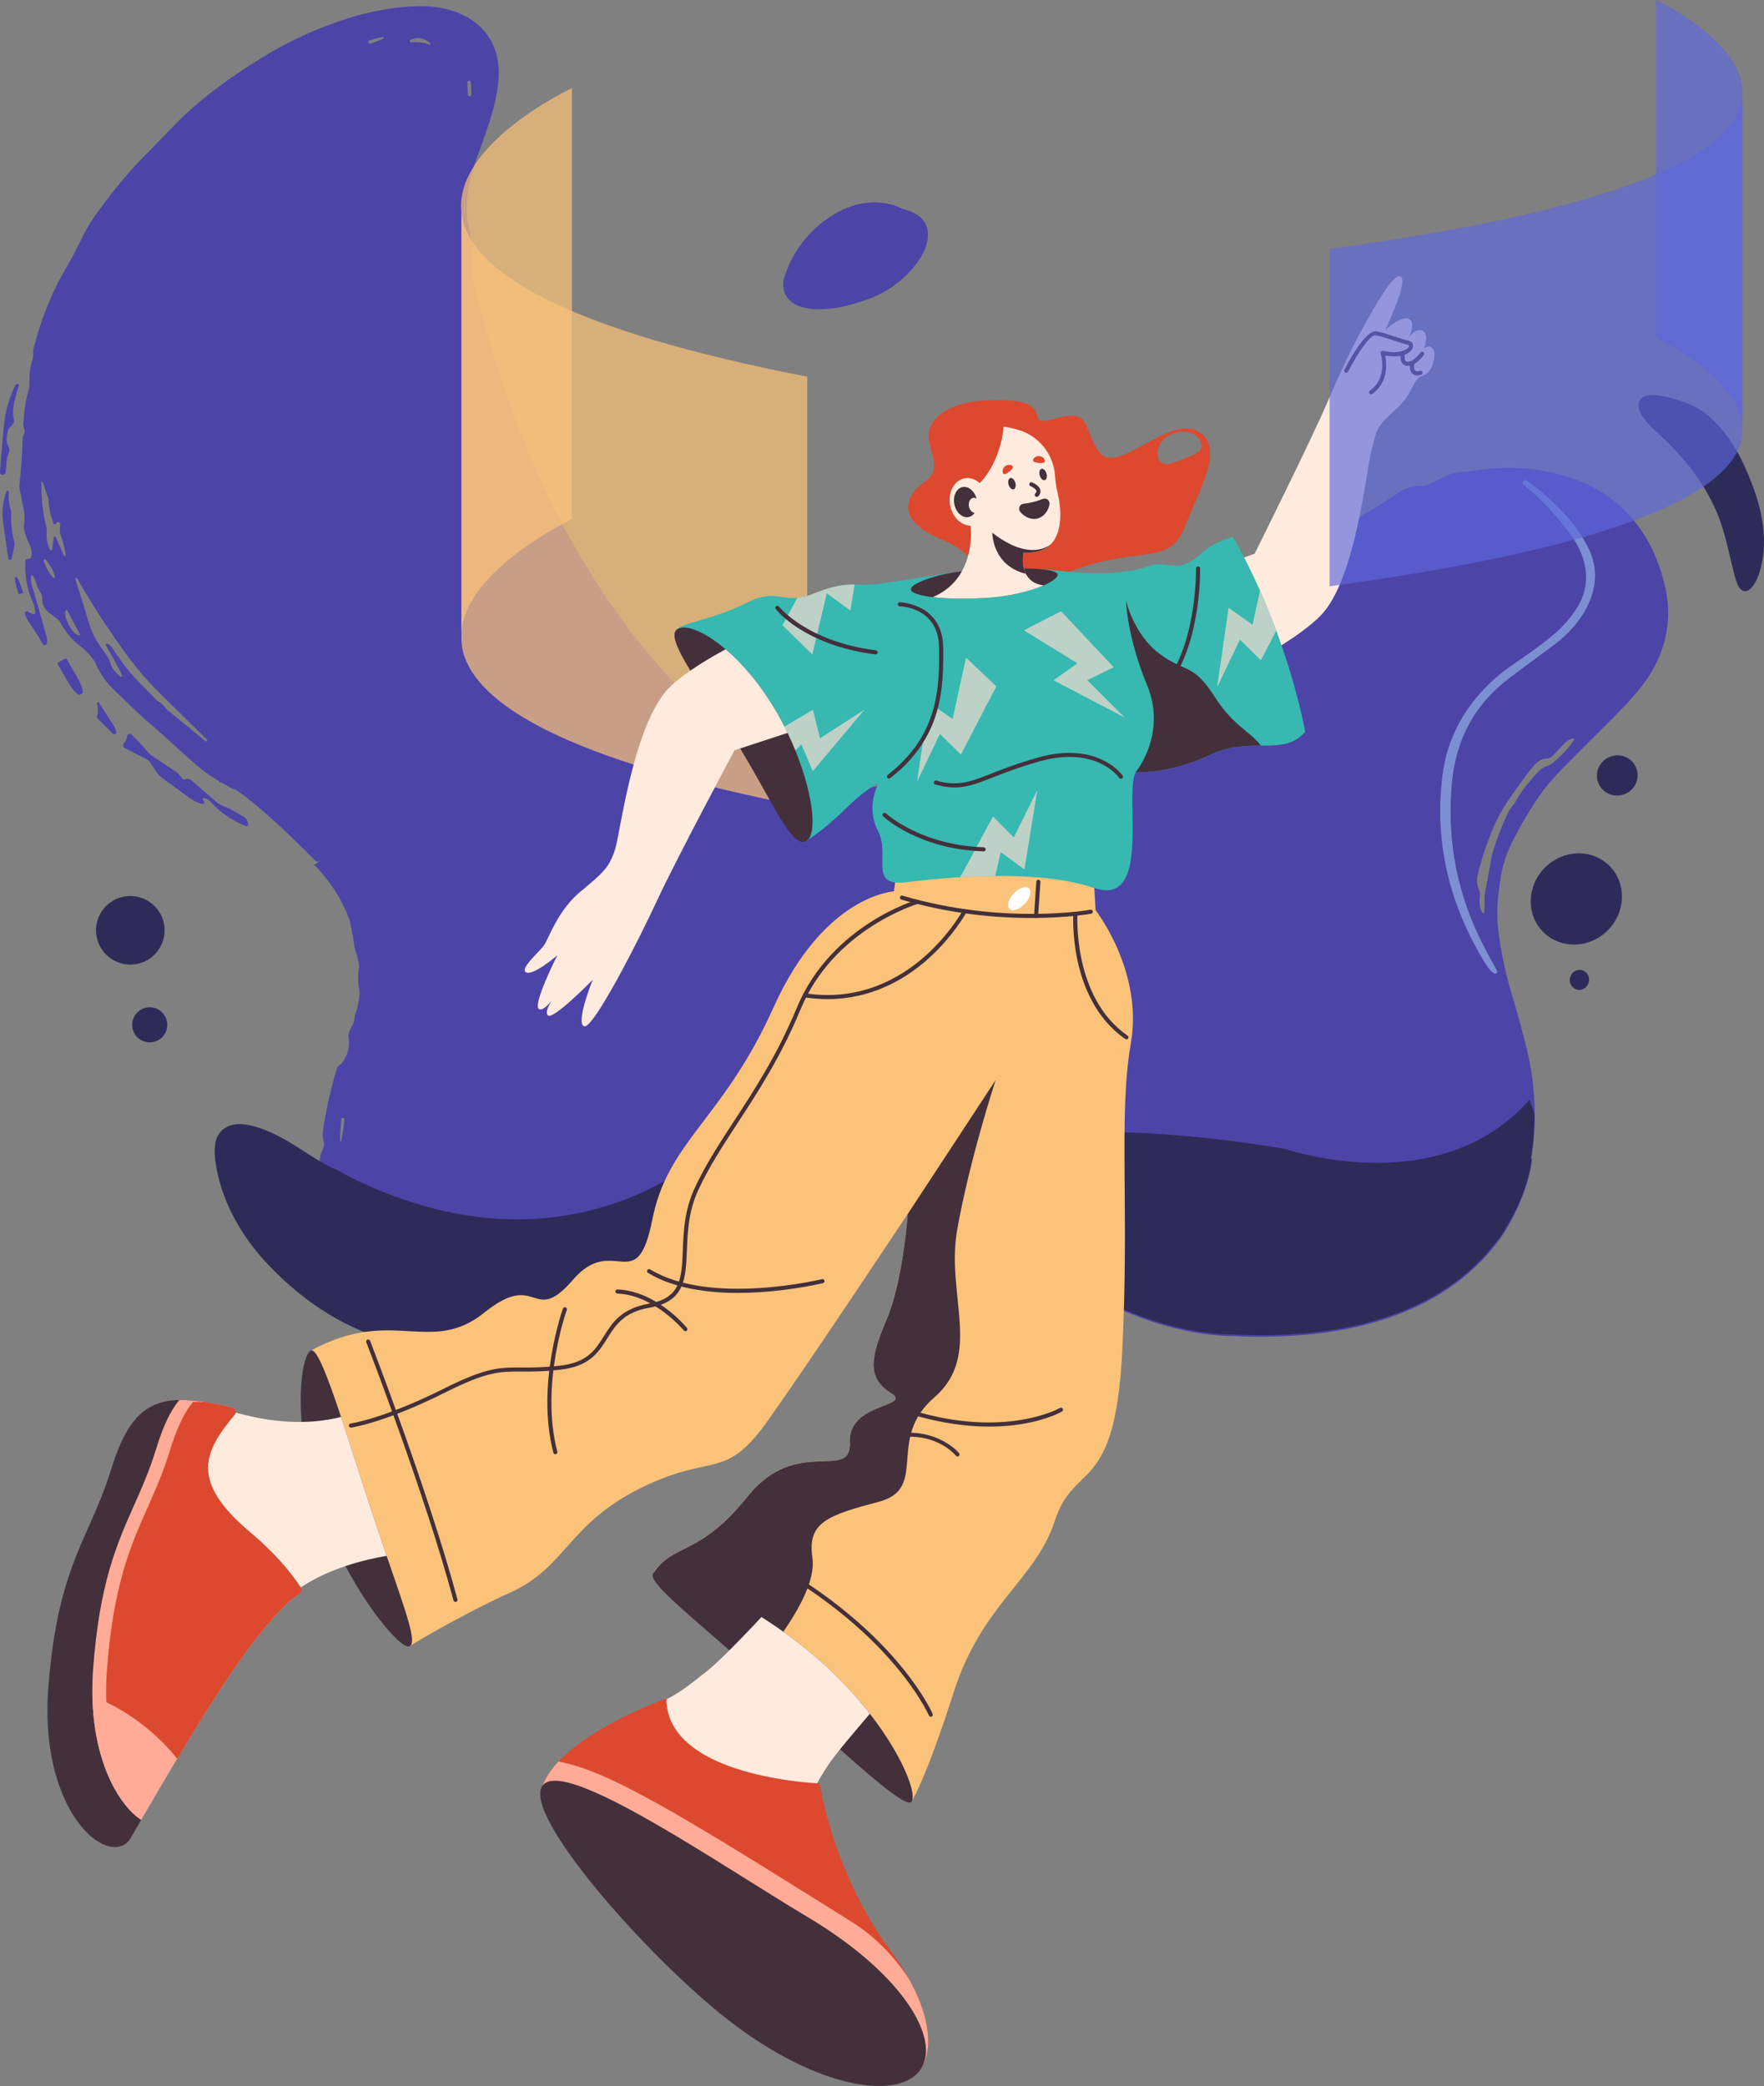 <?xml version="1.0" encoding="UTF-8"?>
<svg id="_图层_2" data-name="图层 2" xmlns="http://www.w3.org/2000/svg" viewBox="0 0 594 702.34">
  <rect x="0" y="0" width="594" height="702.34" fill="#808080" stroke="none"/>
  <defs>
    <style>
      .cls-1 {
        fill: #4d44a8;
      }

      .cls-2 {
        fill: #f7dccf;
        opacity: .7;
      }

      .cls-3 {
        fill: #fff;
      }

      .cls-4 {
        fill: #ffab97;
      }

      .cls-5 {
        fill: none;
      }

      .cls-6 {
        opacity: .71;
      }

      .cls-6, .cls-7 {
        fill: #fbc37a;
      }

      .cls-8 {
        fill: #37b8b1;
      }

      .cls-9 {
        fill: #7c8fd3;
      }

      .cls-10 {
        fill: #dc492f;
      }

      .cls-11 {
        fill: #5c67dd;
        opacity: .65;
      }

      .cls-12 {
        fill: #44303b;
      }

      .cls-13 {
        fill: #ffebde;
      }

      .cls-14 {
        fill: #6977c2;
      }

      .cls-15 {
        fill: #6663d3;
      }

      .cls-16 {
        fill: #2f2b59;
      }
    </style>
  </defs>
  <g id="_图层_1-2" data-name="图层 1">
    <g>
      <g>
        <path class="cls-1" d="M515.84,390.74s-5.63,64-101.63,59.08c0,0-50.64,1.41-91.78-54.51,0,0-5.27-13.71-34.81,36.92l-82.29,33.76-20.04-88.61s10.55-36.92,11.6-40.09,46.42-26.37,50.64-28.48c4.22-2.11,135.03-5.27,136.09-5.27s91.78,35.87,91.78,35.87l40.44,51.34Z"/>
        <path class="cls-1" d="M437.42,189.6s-102.33,79.12-162.46,77.01c0,0-85.1-34.81-116.39-176.17,0,0-24.97,173.01-23.91,174.06s21.1,63.3,22.15,67.52,13.71,23.21,26.37,27.43c12.66,4.22,103.38,7.38,120.26,7.38s86.5,1.05,101.27-3.16c14.77-4.22,36.22-24.62,40.79-35.52s21.45-36.22,23.56-45.71c2.11-9.49-26.37-92.83-31.65-92.83Z"/>
        <path class="cls-14" d="M298.17,414.3s-23.21,51.69-66.46,74.9c0,0,1.05-71.74,1.05-72.79s28.48-26.37,28.48-26.37l36.92,24.26Z"/>
        <g>
          <g>
            <path class="cls-1" d="M304.37,70.47c9.97,2.32,9.73,10.76,4.71,17.65-4.4,6.03-10.39,10.48-17.55,12.89-6.05,2.04-10.31,3.12-16.06,3.13-3.32,0-7.9-.9-9.96-3.42-1.87-2.29-2.27-4.98-1.18-8.08,3.18-9.08,8.84-15.99,16.99-20.75,7-4.09,15.27-5.14,22.42-1.65.2.1.41.17.63.22Z"/>
            <path class="cls-1" d="M159.35,86.51c-3.2,2.34-6.37,4.66-9.52,6.96-9.34,6.78-17.97,14.34-26.44,22.08-6.66,6.1-12.11,11.35-16.34,15.75-9.01,9.36-16.97,20.04-23.89,32.05-5.03,8.73-8.5,16.82-10.4,24.27-3.16,12.44-.63,27.22,7.3,37.76,1.52,2.02,2.4,3.15,2.62,3.38.23.22.26.57.08.83-.48.7-.9,2.47-1.25,5.31-.26,2.13.49,4.52,2.27,7.16.06.09.07.2.03.3-3.09,7.33-4.71,15.18-4.86,23.54-3.65-1.9-6.63-3.66-8.95-5.28-1.8-1.26-4.23-3.27-7.26-6.03-5.59-5.1-10.07-9.1-13.44-11.99-4.07-3.49-6.47-6.23-10.68-10.08-2.62-2.4-4.79-5.49-6.51-9.28-.78-1.72-3-4.1-5.35-5.89-2.49-1.9-4.63-4.47-6.41-7.69-.17-.31-.38-.6-.63-.85-2.19-2.24-5.62-2.91-5.45-7.27.06-1.41-1.28-2.73-1.74-4.2-.54-1.74-1.02-2.91-1.43-3.51-.12-.17-.35-.21-.52-.1-.09.06-.15.16-.16.27-.1,1.12-.02,2.1.26,2.96.61,1.88,2.25,7.59,4.93,17.13.25.9.31,1.75.17,2.55-.07.4-.46.67-.86.6-.22-.04-.42-.18-.53-.38-1.08-2.01-2.66-4.51-4.73-7.52-.6-.86-1.03-1.77-1.28-2.71-.1-.35.1-.71.45-.8.19-.05.4-.02.57.1.68.5,1.35.77,2.03.83.23.02.44-.15.46-.38,0-.03,0-.06,0-.09-.2-1.67-.4-2.7-.59-3.1-2.16-4.57-3.08-9.39-2.76-14.46.01-.2.16-.37.35-.41l1.02-.21c.31-.07.55-.31.61-.63.57-3.02-.85-4.01-1.66-6.59-.63-2-.92-3.17-.85-3.52.72-3.85-.16-6.63-1.33-12.26-.17-.83-.2-1.67-.1-2.5.57-4.74.91-9.51,1.02-14.29.02-.9.2-1.66.53-2.3.54-1.03-.31-2-.26-3.22.19-4.29.84-8.38,1.95-12.29.09-.32.13-.66.12-1-.07-3.35.18-5.87.74-7.57.45-1.38.62-2.59.5-3.64-.03-.25,0-.49.06-.73,2.48-9.75,5.92-18.45,10.32-26.1,2.26-3.93,3.93-7.03,5.02-9.29,1.84-3.85,3.57-6.92,5.18-9.21,5.59-7.88,11.48-15.1,18.04-21.63,3.43-3.42,9.19-9.7,13.23-13.39,6.59-6.05,14.79-12.12,24.63-18.21,9.21-5.71,18.95-10.19,29.23-13.47,7.96-2.53,15.81-3.93,23.56-4.18,15.34-.5,28.79,7.72,27.41,24.86-.79,9.93-5.09,19.54-8.36,29.34-2.04,6.12-2.71,12.37-2.01,18.74.03.26.44,2.16,1.25,5.7.44,1.95.65,3.88.63,5.79ZM124.02,13.92l.25.75c.03.09.12.13.21.11l.25-.08c2.53-.83,4.53-1.68,4.5-1.92l-.08-.24c-.08-.23-2.21.26-4.76,1.1l-.25.08c-.09.03-.13.12-.11.21ZM144.97,14.7c-2-1.9-4.21-2.35-6.65-1.35-.24.09-.37.36-.29.6.08.21.29.34.52.31,2.14-.21,4.21.05,6.21.78.1.04.22,0,.26-.12.03-.08,0-.16-.05-.22ZM158.56,27.74c-.01-.31-.28-.56-.59-.55h-.05c-.31.01-.56.28-.55.59l.16,4.07c.01.31.28.56.59.55h.05c.31-.01.56-.28.55-.59h0l-.16-4.07ZM18.77,180.85l2.77,6.19c.08.16.27.24.44.17.14-.06.21-.21.18-.36-.43-2.41-.99-4.58-1.68-6.52-.38-1.05-.44-2.27-.17-3.67.08-.41-.2-.81-.61-.88-.32-.06-.63.09-.79.37l-.15.26c-.11.19-.35.26-.54.15-.08-.05-.15-.12-.18-.21-1.11-3.19-1.68-5.94-1.71-8.25,0-.09-.01-.17-.04-.26l-1.92-5.5c-.04-.11-.17-.17-.28-.12-.08.03-.14.11-.14.2-.11,5.11.44,10.12,1.65,15.01.14.58.18,1.18.12,1.77-.19,2.01.17,3.97,1.1,5.88.1.2.35.28.54.17.12-.06.19-.17.21-.3l.54-3.99c.03-.19.2-.32.39-.29.12.02.22.09.27.2ZM14.87,188.26c-.36.2.13,1.77,1.09,3.51,0,0,0,0,0,0,.96,1.74,2.02,2.99,2.38,2.8.36-.2-.13-1.77-1.09-3.51,0,0,0,0,0,0-.96-1.74-2.02-2.99-2.38-2.8ZM41.06,227.59c-.02-.32-.16-.73-.41-1.23-1.4-2.73-3.05-5.75-4.97-9.05-.11-.2-.04-.46.16-.57.12-.07.27-.07.4,0,.57.3,1.13.84,1.66,1.62,2.55,3.75,5.05,7.37,8.52,10.91,2.91,2.99,5,5.13,6.27,6.43.18.18.38.34.6.46,1.1.63,1.92,1.39,2.47,2.3.05.09.13.18.21.25l13.28,10.92s.06.03.1,0l.31-.17c.13-.08.18-.25.1-.38-.01-.02-.03-.04-.05-.06-1.83-1.77-6.9-6.76-15.22-14.95-4.24-4.17-7.79-8.19-10.66-12.06-6.9-9.29-12.85-18.39-17.84-27.3-.07-.13-.24-.18-.37-.1-.06.03-.1.09-.12.15-.07.23-.06.49.03.78,1.31,3.95,2.79,8.74,4.46,14.36,1.25,4.23,3.01,6.71,5.55,10.17.87,1.19,1.42,2.26,1.63,3.19.35,1.53,1.5,3.06,3.47,4.58.12.09.29.07.38-.05.04-.05.06-.12.06-.18ZM27.01,213.71l-4.46-8.33s-.08-.06-.12-.03l-.04.02c-.83.44-.52,2.64.7,4.9,0,0,0,0,0,0l.15.27c1.21,2.26,2.87,3.74,3.7,3.3l.04-.02s.06-.08.03-.12Z"/>
            <path class="cls-1" d="M5.94,129.27h.02c.25.07.4.31.35.56,0,.01,0,.02,0,.03-1.68,5.32-2.26,8.92-1.76,10.79.74,2.76-1.4,2.51-1.82,4.18-.42,1.7-.92,3.53.14,5.59.78,1.5-.6,3.28-.62,4.63-.02,1.19-.15,2.54-.39,4.04-.08.48-.49.84-.97.83h-.04c-.46,0-.85-.37-.85-.83,0-.02,0-.05,0-.07.69-9.58,1.23-15.65,1.63-18.2.61-3.88,1.81-7.63,3.61-11.22.13-.26.42-.4.71-.34Z"/>
            <path class="cls-1" d="M498.26,425.19c-1.42-3.56-1.92-7.21-1.49-10.96.07-.57.22-1.12.46-1.64,1.03-2.19,2.07-3.86,1.92-7.04-.4-8.43-1.22-16.14-5.37-22.8-2.64-4.23-8.36-4.85-13.51-5.01-3.64-.11-6.34.47-8.11,1.74-.22.16-.48.24-.76.25-2.53.02-5.67-.57-8.53-.49-4.42.13-7.68.25-9.8.35-.74.03-2.03.46-3.88,1.28-.2.09-.44.06-.62-.09l-4.3-3.53c-.16-.14-.24-.35-.21-.55.89-5.47-.02-11.97-6.38-13.44-.28-.07-.5-.29-.55-.57-1.11-5.52-4.79-9.74-10.31-11.44-2.32-.71-5.72-.69-7.31-2.08-2.84-2.48-3.93-5.4-6.26-8.84-2.57-3.8-6.57-4.79-10.95-4.99-.45-.03-.85-.29-1.05-.69l-4.55-9.11c-.11-.21-.11-.46,0-.68,4.76-8.88,8.28-18.95,11.01-29.03.11-.41.41-.74.81-.87,7.7-2.75,15.12-6.52,22.27-11.3,10.7-7.16,15.94-16.23,9.56-28.47-.14-.27-.14-.58,0-.84,3.59-6.49,6.19-14.31,7.82-23.46,1.07-6.01.76-11.78-.92-17.3-2.39-7.81-5.8-15.03-10.23-21.68,1.28-1.58,2.75-2.96,4.42-4.13,1.34-.94,1.39-1.48,1.96-2.76.2-.46.54-.86.97-1.15l11.34-7.43c.14-.09.26-.19.37-.31l2.17-2.25c.3-.32.66-.57,1.06-.74,1.81-.81,5.83-3.32,12.07-7.53,2.09-1.41,4.83-2.08,8.2-2.02.37.01.73-.07,1.06-.23l6.49-3.19c1.17-.58,2.45-.94,3.76-1.07,3.02-.3,5.8-.62,8.33-.97,8.74-1.2,17.52-.62,26.34,1.74,19.25,5.15,31.08,18.96,35.26,38.24,2.48,11.44-.25,22.41-7.11,31.73-2.32,3.15-5.36,6.62-9.14,10.42-8.02,8.05-13.14,13.17-15.37,15.37-4.7,4.65-8.13,8.51-10.28,11.55-3.13,4.44-6.1,9.33-8.9,14.67-2.35,4.47-3.87,8.76-4.56,12.88-1.02,6.1-1.68,12.11-.97,18.21.78,6.83,2.3,14.08,4.56,21.75,2.31,7.83,4.04,14.19,5.21,19.1,4.8,20.28,3.21,44.8-8.59,62.52-1.2,1.82-3.68,4.78-7.41,8.9ZM512.95,161.95c-.3.21-.37.61-.16.91.03.05.08.09.12.13,6.56,5.5,12.05,11.38,16.46,17.64,5.12,7.26,6.7,16.06,1.74,23.93-2.09,3.32-4.59,6.23-7.49,8.73-6.8,5.85-15.25,10.94-18.73,13.88-11.14,9.39-17.53,20.78-19.17,34.18-2.71,22.15,2.23,43.35,14.82,63.6.78,1.26,1.66,2.18,2.63,2.77.31.18.71.07.89-.24.11-.2.12-.44,0-.64-1.29-2.3-2.67-4.86-4.15-7.67-9.16-17.39-12.84-35.9-11.05-55.53,1.34-14.73,7.69-26.43,19.05-35.12,2.06-1.58,7.12-5.33,15.16-11.27,10-7.37,17.98-20,11.85-32.53-4.6-9.41-12.14-16.35-20.59-22.79-.4-.3-.95-.31-1.36-.02l-.03.02ZM529.71,248.66c-3.45.46-6.41,6.88-8.82,6.78-2.29-.11-3.79,1.63-5.4,3.55-1.03,1.23-3.38,4.46-7.05,9.68-2.43,3.47-4.36,6.95-5.78,10.43-2.33,5.73-4.07,11.1-5.22,16.11-.28,1.23-.04,2.82.71,4.79.17.44.24.91.2,1.38-.17,2.06-.31,4.37.84,5.93.13.17.37.21.54.08.1-.07.15-.18.15-.3l.06-5.32c0-.27.02-.54.04-.82.07-.48.81-4.51,2.24-12.11.56-2.97,2.22-7.63,4.98-13.98.64-1.47,1.51-2.85,2.61-4.13.24-.27.44-.58.59-.9,1.36-2.71,3.99-6.15,7.9-10.3,1.49-1.58,3.17-1.48,4.56-2.62,2.88-2.39,5.27-4.97,7.15-7.72.1-.15.06-.36-.09-.46-.07-.04-.14-.06-.22-.05Z"/>
            <path class="cls-1" d="M2.98,165.67c-.19,2.06.03,4.08.66,6.04.14.41.19.84.15,1.28-.22,2.76.14,5.98,1.07,9.66.07.28.08.56.02.84l-.92,4.52c-.06.32-.37.53-.69.47-.25-.05-.43-.24-.47-.49-.88-5.84-1.47-9.94-1.77-12.3-.46-3.55-.08-6.95,1.14-10.2.07-.22.31-.33.52-.26.18.06.3.25.28.44Z"/>
            <path class="cls-1" d="M273.66,434.56c-6.67,7.04-14.04,12.94-22.11,17.7-4.33,2.55-11.95,6.88-17.58,9.23-24.95,10.44-51.78,10.26-77.41.96-10.18-3.7-19.48-8.27-27.89-13.72-1.44-3.9-3.46-7.41-6.06-10.52-.8-.97-1.73-2.57-2.79-4.8-1.51-3.21-3.1-6.38-4.77-9.53-.29-.56-.53-1.15-.7-1.75-.98-3.32-2.41-6.53-4.29-9.64-.59-.98-.94-2.08-1.01-3.22-.15-2.42.15-5.3-.33-8.18-.97-5.83-2.17-9.89.25-14.84.18-.36.23-.77.17-1.16l-.54-3c0-.06,0-.12,0-.18.86-6.79,2.49-14.23,4.89-22.33.1-.33.31-.62.6-.81l.67-.44c.16-.1.3-.24.4-.39,1.98-2.75,2.72-5.6,2.23-8.54-.4-2.4,1.58-3.75,1.87-5.92.19-1.38.43-2.41.73-3.09.3-.68.67-2.48,1.1-5.4.06-.4.05-.81-.03-1.2-.51-2.57-.56-5.25-.16-8.04.13-.89-.28-2.81-1.22-5.76-.14-.42-.24-.86-.31-1.3-.8-5.18-1.41-8.33-1.85-9.45-2.63-6.82-6.55-12.87-11.76-18.15,3.02-1.3,4.54-3.59,4.56-6.87.03-3.74-.46-8.52.2-12.01.6-3.15,1.66-6.12,3.19-8.9.24-.43.78-.59,1.21-.35.11.06.2.14.27.24.34.44.98,1.37,1.17,2.01,1.16,3.89,2.59,6.91,4.3,9.06,1.91,2.43,6.16,4.31,8.67,1.58,1.16-1.27,1.51-2.68,1.06-4.23-1.72-5.82-2.45-9.7-2.19-11.66.04-.28.23-.51.5-.59,2.57-.75,4.53-2.77,5.86-6.06.17-.43.59-.7,1.06-.69,6.44.17,12.83-1.36,19.18-4.57,1.92-.97,3.28-1.94,4.09-2.91,4.54-5.44,6.83-11.93,9.75-17.59,3.32-6.42,5.26-12.99,6.3-19.72.04-.22.17-.42.37-.52,6.23-3.22,9.81-8.37,10.75-15.44.25-1.94.44-3.32.57-4.16.04-.32.27-.6.58-.7,1.97-.7,3.72-1.94,5.27-3.73.07-.08.2-.09.28-.02.04.04.07.09.07.15-.07,4.36-.33,8.95-.79,13.78-.09.96-.98,5.48-2.67,13.56-3.97,19-4.08,37.71,2.77,55.93,4.04,10.75,11.07,19.01,19.88,26.08.28.22.43.57.41.92-.4,8.04,1.62,19.65,9.82,23.24,2.62,1.14,5.15,1.8,7.59,1.98.29.02.53.23.6.5,1.76,7.2,4.52,17.97,8.29,32.31.75,2.84,1.36,5.57,1.85,8.2.63,3.43,1.54,7.23,2.06,11.03,1.3,9.45,2.76,18.96,8.66,25.94,2.28,2.69,3.6,4.33,3.96,4.92.28.46.5.94.67,1.44,1.92,6.12,3.26,10.76,5.8,15.67.64,1.24,1.86,2.98,3.66,5.22,2.99,3.73,5.75,7.2,8.28,10.42ZM115.88,376.49l-.73-.07c-.09,0-.16.05-.17.14,0,0,0,0,0,0v.12c-.46,4.26-.59,7.74-.31,7.78.29.02.88-3.41,1.33-7.68l.02-.12c0-.09-.05-.16-.14-.17,0,0,0,0,0,0ZM152.01,456.81l-9.24-5.77s-.08-.01-.1.02l-.08.13c-.19.33,1.7,1.86,4.21,3.43l.22.14c2.52,1.58,4.73,2.6,4.94,2.28l.08-.12s.02-.08-.02-.1c0,0,0,0,0,0Z"/>
            <path class="cls-1" d="M6.47,200.05c-.09.03-.18-.02-.21-.11l-.28-.87c-.8-2.52-1.15-4.66-.78-4.78,0,0,0,0,0,0l.19-.06c.37-.11,1.32,1.84,2.11,4.35l.28.87c.03.09-.02.19-.12.21l-1.2.38Z"/>
            <path class="cls-1" d="M21.81,221.78c.23-.14.53-.06.67.17,0,0,0,0,0,0l3.57,6.16c1.51,2.61,2.22,5.03,1.57,5.41,0,0,0,0,0,0l-.67.39c-.65.37-2.4-1.44-3.91-4.05l-3.57-6.16c-.14-.23-.06-.53.17-.67,0,0,0,0,0,0l2.17-1.25Z"/>
            <path class="cls-1" d="M32.66,236.85c-.05-.21.08-.42.29-.47.16-.04.33.03.41.18,1.44,2.43,3,4.87,4.66,7.3.59.88.97,1.76,1.14,2.62.06.36-.17.7-.53.77-.21.04-.43-.03-.58-.18l-5.16-5.15c-.22-.22-.3-.55-.19-.85.37-1.11.36-2.51-.04-4.23Z"/>
            <path class="cls-1" d="M68.29,269.22l.4.61c.17.27.1.63-.17.8-.13.08-.28.11-.43.08-.91-.18-2.13-.72-3.64-1.6-.1-.06-3.39-2.46-9.89-7.2-.72-.52-1.34-1.18-1.83-1.93l-2.09-3.19c-.32-.49-.76-.88-1.28-1.15l-7.3-3.74c-.56-.29-.77-.97-.49-1.52.06-.11.13-.21.22-.29.52-.51.85-1.25.99-2.24.07-.48.51-.82.99-.76.18.02.35.1.48.23,1.89,1.74,3.68,3.66,5.39,5.74.72.87,1.54,1.55,2.47,2.05.28.15,2.77,1.81,7.48,4.98.14.09.26.21.37.34l1.54,1.82c.17.2.44.27.69.18.9-.32,1.55-.3,1.96.05,3.65,3.13,6.68,5.75,9.09,7.85.63.55,1.9,1.15,3.81,1.8.05.02.11.05.17.07l4.75,2.75c.69.4,1.2,1.04,1.44,1.81l.17.58c.1.35-.1.71-.44.81-.14.04-.29.03-.43-.02-4.89-2.06-8.85-4.82-11.88-8.27-.56-.64-1.3-1.02-2.22-1.13-.17-.03-.33.09-.36.26-.01.08,0,.16.05.22Z"/>
            <path class="cls-1" d="M449.76,446.59c-3.76.62-7.48,1.21-11.16,1.78-4.89.77-8.63,1.2-11.22,1.29-8.89.31-17.83.29-27.24-1.91-4.58-1.06-8.61-2.07-12.11-3.03-8.22-2.24-14.04-5.45-23.19-10.23-3.84-2.01-6.43-3.69-7.76-5.03-1.16-1.17-1.94-1.9-2.34-2.18-.62-2.9-1.24-5.87-1.84-8.9-1.34-6.7-2.81-11.16-5.46-16.59-.1-.21,0-.45.2-.55.11-.05.24-.05.35,0,4.65,2.31,9.67,4.05,15.06,5.25,3.43.76,7.68,2.71,10.51,3.24.8.15,2.36.21,4.7.2.25,0,.49.07.7.21,4.4,2.99,7.6,4.3,12.12,5.73,3.39,1.07,5.08,2.61,7.34,5.05,3.66,3.98,7.52,2.96,12.93,1.34,2.17-.65,5.11-1.72,8.81-3.2.54-.21,1.38-.06,2.53.45.27.12.4.43.29.71-.38.92-.55,1.87-.5,2.85.02.35.12.68.29.98,3.61,6.26,8.69,7.58,15.53,8.88,1.06.2,1.9.9,2.17,1.82.57,1.91,1.64,3.25,3.23,4.01.5.24.94.61,1.26,1.07l4.79,6.76Z"/>
            <path class="cls-1" d="M312.62,492.53l-1.18-2.04c-.12-.21-.05-.48.16-.6,0,0,0,0,.01,0,.41-.21.78-.17,1.11.15.11.11.18.25.19.4l.13,1.96c.01.12-.07.23-.2.25-.09.01-.18-.04-.22-.12Z"/>
            <path class="cls-1" d="M339.14,521.75c.11-.08.22-.12.32-.13.09,0,.17.06.18.15,0,.03,0,.07-.02.1-.07.13-.15.22-.25.28-.11.06-.25,0-.3-.11-.04-.1-.02-.22.06-.29Z"/>
          </g>
          <path class="cls-16" d="M551.97,135.22c1.73-4.75,13.59-.5,16.85.83,8.1,3.28,14.52,12.15,18.13,19.85,5.45,11.6,9.39,24.56,5.46,37.06-.79,2.51-3.64,8.71-6.78,4.86-.44-.54-.95-1.88-1.52-4.03-1.56-5.83-3.22-14.79-5.93-21.14-4.79-11.22-11.99-19.7-21.2-28.03-2.24-2.02-6.16-6.26-5.02-9.4Z"/>
          <path class="cls-9" d="M512.95,161.95l.03-.02c.41-.29.96-.28,1.36.02,8.45,6.45,15.99,13.39,20.59,22.79,6.13,12.53-1.85,25.16-11.85,32.53-8.04,5.93-13.1,9.69-15.16,11.27-11.36,8.68-17.71,20.39-19.05,35.12-1.79,19.63,1.9,38.14,11.05,55.53,1.48,2.81,2.86,5.37,4.15,7.67.17.32.05.71-.26.88-.2.11-.44.1-.64,0-.97-.59-1.85-1.51-2.63-2.77-12.59-20.25-17.53-41.45-14.82-63.6,1.65-13.4,8.04-24.8,19.17-34.18,3.48-2.94,11.93-8.03,18.73-13.88,2.9-2.5,5.39-5.41,7.49-8.73,4.96-7.87,3.38-16.67-1.74-23.93-4.42-6.26-9.91-12.14-16.46-17.64-.28-.23-.32-.64-.09-.92.04-.05.08-.09.13-.12Z"/>
          <ellipse class="cls-16" cx="544.59" cy="261.1" rx="6.87" ry="6.76" transform="translate(-59.35 263.04) rotate(-25.8)"/>
          <ellipse class="cls-16" cx="530.81" cy="302.68" rx="15.76" ry="14.95" transform="translate(-59.39 460.9) rotate(-44.7)"/>
          <circle class="cls-16" cx="43.88" cy="313.23" r="11.55"/>
          <ellipse class="cls-16" cx="531.85" cy="329.92" rx="3.38" ry="3.25" transform="translate(93.85 776.99) rotate(-77.4)"/>
          <circle class="cls-16" cx="50.42" cy="345.02" r="5.91" transform="translate(-297.31 370.86) rotate(-85.93)"/>
          <path class="cls-16" d="M113.53,393.96c8.75,4.9,18.32,8.87,28.72,11.91,26.18,7.64,52.96,6.09,77.19-5.92,5.47-2.71,12.79-7.52,16.95-10.34,7.75-5.27,14.72-11.63,20.93-19.09,1.81,2.62,2.82,5.06,3.03,7.31.24,2.61.56,5.09.98,7.45-.56.74-1.08,1.5-1.55,2.28-.6.99-1.12,1.75-1.55,2.3-5.76,7.38-11.44,13.87-17.07,19.47-5.65,5.62-8.54,8.71-13.24,12.67-14.49,12.21-30.66,21.86-48.77,27.82-16.55,5.45-33.21,6.25-49.51,1.19-15.72-4.89-28.64-13.78-39.86-25.76-8.79-9.39-15.58-21.55-17.27-34.35-.33-2.49-.45-6.23.8-8.45,4.96-8.83,19.74-.62,25.54,2.96,4.97,3.06,9.55,6.43,14.68,8.55Z"/>
        </g>
        <path class="cls-1" d="M106.17,289.82s-24.62-25.55-32.35-26.49c0,0-6.68-133.86-6.68-137.02s29.54-44.31,31.65-46.42c2.11-2.11,22.15-10.55,22.15-10.55l37.78,11.39s1.25,28.69.2,29.75c0,0,2.11,197.27-52.75,179.34Z"/>
      </g>
      <g>
        <path class="cls-5" d="M124.4,14.27l.25-.08c2.53-.83,4.53-1.68,4.5-1.92l-.08-.24c-.08-.23-2.21.26-4.76,1.1l-.25.08c-.09.03-.13.12-.11.21l.25.75c.03.09.12.13.21.11Z"/>
        <path class="cls-5" d="M158.06,31.89h.05c.31-.01.56-.28.55-.59l-.16-4.07c-.01-.31-.28-.56-.59-.55h-.05c-.31.01-.56.28-.55.59l.16,4.07c.01.31.28.56.59.55Z"/>
        <path class="cls-5" d="M115.81,375.98h0l-.73-.07c-.09,0-.16.05-.17.14,0,0,0,0,0,0v.12c-.46,4.26-.59,7.74-.31,7.78.29.02.88-3.41,1.33-7.68l.02-.12c0-.09-.05-.16-.14-.17Z"/>
        <path class="cls-5" d="M138.48,13.74c2.14-.21,4.21.05,6.21.78.1.04.22,0,.26-.12.03-.08,0-.16-.05-.22-2-1.9-4.21-2.35-6.65-1.35-.24.09-.37.36-.29.6.08.21.29.34.52.31Z"/>
        <path class="cls-5" d="M151.94,456.29l-4.02-2.51c-.64-.03-1.27-.09-1.91-.14.23.15.46.3.71.46l.22.14c2.52,1.58,4.73,2.59,4.94,2.28l.08-.12s.02-.08-.02-.1c0,0,0,0,0,0Z"/>
        <path class="cls-16" d="M432.76,386.83c-131.31-22-161.36,26.95-161.36,26.95l20.17,11.19c26-42.62,30.79-30.17,30.79-30.17,11.31,15.38,23.35,26.41,34.85,34.34,1.38,1.31,3.89,2.92,7.56,4.84.07.04.14.07.21.11,26.95,15.83,49.17,15.21,49.17,15.21,44.86,2.3,69.98-10.45,84.02-24.68,0,.02.01.04.02.06.43-.48.85-.94,1.25-1.38,1.09-1.16,2.1-2.33,3.05-3.51,1.41-1.68,2.46-3.02,3.12-4.02.79-1.19,1.53-2.41,2.23-3.66,7.05-11.83,7.94-21.89,7.94-21.89l-.28-.36c.83-4.86,1.22-9.82,1.23-14.76-1-3.08-1.72-4.84-1.72-4.84-30.3,34.59-82.22,16.57-82.22,16.57Z"/>
        <path class="cls-15" d="M312.64,489.53c-.32-.31-.69-.36-1.11-.15,0,0,0,0-.01,0-.21.12-.28.39-.16.6l1.18,2.04c.04.08.13.13.22.12.12-.01.21-.12.2-.25l-.13-1.96c-.01-.15-.08-.3-.19-.4Z"/>
        <path class="cls-15" d="M339.39,521.1c-.1.01-.21.06-.32.13-.08.07-.11.19-.06.29.05.12.18.17.3.11.1-.06.18-.15.25-.28.02-.03.02-.06.02-.1,0-.09-.09-.16-.18-.15Z"/>
      </g>
      <g>
        <g>
          <path class="cls-6" d="M155.36,71.35v141.18c2.09-21.28,37.21-37.68,37.21-37.68v-70.11s0-75.05,0-75.05c0,0-39.58,18.48-37.21,41.67Z"/>
          <path class="cls-6" d="M192.57,104.73c17.93,7.65,43.54,15.16,79.25,22.09v145.06c-82.74-16.07-111.19-35.19-115.85-52.2,0-.02,0-.02,0-.03-.43-1.59-.6-3.23-.6-4.87V71.35c1.09,10.59,10.91,22.14,37.21,33.38Z"/>
        </g>
        <g>
          <path class="cls-10" d="M317.38,181.76c15.13,6.05,16.28,22.95,39.85,12.07,23.57-10.88,36.28-2.36,41.61-16.08,5.34-13.72,14.04-27.46,4.26-32.64-9.77-5.17-27.14,15.23-32.98,7.04-5.84-8.2-2.32-14.83-15.01-11.17-12.7,3.66,4.13-7.96-24.77-6.06,0,0-11.87.54-16.32,7.46-4.44,6.92,5.04,14.42-2.58,19.81-7.62,5.38-9.19,13.52,5.95,19.58ZM395.04,145.97c3.95-1.53,8.13-.25,9.33,2.86,1.2,3.11-2.04,4.23-6,5.76-3.95,1.53-7.11,2.89-8.31-.22-1.2-3.11,1.02-6.87,4.97-8.41Z"/>
          <path class="cls-7" d="M104.77,454.7l33.02,99.64s15.88-9.9,34.33-18.28c18.45-8.39,19.32-23.15,43.91-35.18,24.6-12.03,27.88-1.91,42.64-22.72,14.76-20.81,46.96-69.4,46.96-69.4,0,0-1.52,22.48-7.12,35.56-5.6,13.08-6.46,19.7,1.39,24.62,7.86,4.92-14.37,3.09-13.75,16.63.61,13.55-17.87-2.33-34.36,18.2-16.49,20.52-24.7,15.5-31.7,25.77l26.65,23.69,60.15,53.44s4.65-6.89,14.22-36.82c9.57-29.93,27.61-37.85,34.12-57.9,6.51-20.05,20.22-8.34,22.66-56.92,2.44-48.57-1.32-79.53,2.91-103.78,4.22-24.25-11.87-44.77-11.87-44.77l-.44-7.49s-22.18-9.27-66.6-5.5l-.86,6.62s-23.53,1.18-40.51,39c-16.98,37.82-35.62,44.95-40.87,71.55-5.24,26.59-12.96,4.33-26.73,20.25-13.77,15.92-11.57-3.64-29.78,11-18.21,14.63-30.94-2.18-58.38,12.8Z"/>
          <path class="cls-13" d="M364.78,241.39c19.54,1.96,66.11-20.27,79.79-33.99,12.04-12.08,15.53-49.48,17.12-55.24,1.76-6.34.89-7.82,8.24-14.25,6.25-5.47,5.47-10.22,9.04-11.34,1.99-.63,3.16-2.52,3.68-4.54.61-2.35.44-4.03-.18-4.69-1.32-1.4-2.93-.05-2.93-.05,0,0,1.9-4.94-.71-6.03-1.22-.51-3,.42-4.48,2.31,1.1-1.89,1.58-4.67.79-5.63-2.36-2.81-8.7,3.23-8.7,3.23,0,0,8.05-16.81,5.12-18.08-2.31-1-7.9,8.56-13.61,19.11-4.4,8.11-8.36,17.14-10.86,22.99-5.76,13.45-24.61,51.24-24.61,51.24,0,0-28.71,10.24-34.06,12.34-44.23,13.79-37.13,41.28-23.64,42.63Z"/>
          <path class="cls-12" d="M101.57,478.76c.62,7.94,2.3,17.31,5.61,27.32,2.53,7.63,5.75,14.82,9.15,21.21,8.87,16.66,19,27.85,21.46,27.04,2.84-.94-.96-11.15-7.59-30.49-1.32-3.84-2.74-8.04-4.26-12.6-3.91-11.79-7.74-24.07-11.09-34.16-4.48-13.45-8.14-23.03-10.09-22.39-2.17.72-4.29,10.19-3.2,24.07Z"/>
          <path class="cls-13" d="M38.78,495.02c-7.36,23.94-18.04,32-21.16,73.5-3.11,41.5,19.87,58.72,25.15,49.67,18.34-31.35,37.91-65.68,53.72-79.98,1.15-1.04,2.37-2.01,3.63-2.92,4.96-3.57,10.68-6.15,16.21-8,5.01-1.68,9.87-2.76,13.87-3.45-1.32-3.84-2.74-8.04-4.26-12.6-3.91-11.79-7.74-24.07-11.09-34.16-3.43.88-7.88,1.61-13.29,1.68-5.62.07-12.25-.58-19.84-2.53-1.28-.33-2.51-.64-3.71-.92-23.79-5.71-32.23-3.1-39.23,19.7Z"/>
          <path class="cls-12" d="M45.2,478.31c-3.01,3.68-5.48,8.98-7.73,16.3-2.31,7.49-4.99,13.53-7.58,19.36-5.65,12.7-11.48,25.83-13.63,54.43-1.99,26.51,6.69,43.6,14.72,50.18,3.11,2.55,6.26,3.69,8.89,3.22,1.75-.32,3.18-1.33,4.11-2.92l3.28-5.62c.1-.16.19-.32.28-.48-11.41-23.97,12.26-64.14,26.89-77.37,1.05-.96,25.2,1.94,26.51.99.1-.07.19-.16.26-.25.37-.45.42-1.11.08-1.63-2.13-3.21-4.62-6.38-7.45-9.48-2.84-3.1-6.02-6.13-9.52-9.07-20.93-17.55-15.37-27.57-5.22-39.79h0c.65-.79.25-1.98-.74-2.21-7.17-1.72-13.06-2.72-18-2.6-6.43.15-11.24,2.17-15.14,6.93Z"/>
          <path class="cls-4" d="M31.37,561.52c-.25,3.34-.33,6.54-.26,9.58.46,21.07,7.95,34.85,14.97,40.59.19.16-.06-2.11-.43-4.97-.59-4.68-1.46-10.97-1.16-10.76,2.07-3.55,4.96-2.67,7.82-1.89,1.46.4,2.91.76,4.25.5,1.15-.22,2.21-.9,3.12-2.42,2.72-4.54,5.42-9.01,8.1-13.32.55-.89,1.11-1.78,1.67-2.65,9.93-15.79,19.51-29.28,27.99-36.95,1.05-.96,2.19-1.88,3.5-2.82.1-.07.19-.16.26-.25.37-.45.42-1.1.08-1.63-2.13-3.21-4.61-6.37-7.45-9.47-2.54-2.77-5.35-5.5-8.44-8.14-.36-.31-.72-.61-1.09-.93-.19-.16-.37-.31-.55-.47-20.28-17.26-14.72-27.2-4.66-39.32.17-.21.27-.46.31-.7.09-.66-.32-1.35-1.04-1.52-3.16-.76-6.07-1.37-8.76-1.82-3.42-.56-6.48-.85-9.24-.78l-.03.04c-3.01,3.67-5.48,8.97-7.72,16.3-2.3,7.5-4.98,13.53-7.58,19.37-5.65,12.7-11.49,25.84-13.64,54.43Z"/>
          <path class="cls-10" d="M36.01,562.13c-.25,3.34-.33,6.54-.26,9.58.34,15.97,4.73,27.75,9.9,35.02-.59-4.68-1.46-10.97-1.16-10.76,2.07-3.55,4.96-2.67,7.82-1.89,1.34-.26,2.79.11,4.25.5,1.15-.22,2.21-.9,3.12-2.42,2.72-4.54,5.42-9.01,8.1-13.32.55-.89,1.11-1.78,1.67-2.65,9.93-15.79,19.51-29.28,27.99-36.95,1.05-.96,2.19-1.88,3.5-2.82.1-.07.19-.16.26-.25.37-.45.42-1.1.08-1.63-2.13-3.21-4.61-6.37-7.45-9.47-2.54-2.77-5.35-5.5-8.44-8.14-.36-.31-.72-.61-1.09-.93-.19-.16-.37-.31-.55-.47-20.28-17.26-14.72-27.2-4.66-39.32.17-.21.27-.46.31-.7.09-.66-.32-1.35-1.04-1.52-3.16-.76-6.07-1.37-8.76-1.82-1.62-.15-3.15-.2-4.6-.17l-.04.04c-3,3.67-5.47,8.97-7.72,16.3-2.31,7.5-4.99,13.53-7.58,19.37-5.65,12.7-11.49,25.84-13.63,54.43Z"/>
          <path class="cls-4" d="M31.1,571.1c.46,21.07,7.95,34.84,14.97,40.59.48.4.96.75,1.45,1.08,4.03-6.91,8.1-13.86,12.14-20.63-2.87-3.59-6.28-7.06-10.17-10.25-5.9-4.84-12.21-8.46-18.39-10.8Z"/>
          <path class="cls-8" d="M228.11,211.79l24.31,39.88,6.33,10.39,12.82,21.04s6.07-3.75,13.13-10.75c6.86-6.8,10.95-8.6,11.17-8.69-.15.27-4.48,7.94-.21,16.14,4.34,8.36-3.64,18.9,9.8,17.22,4.46-.56,10.76-1.25,17.91-1.69,3.74-.23,7.71-.39,11.77-.41,11.53-.1,23.76.83,33.38,4.07,19.45,6.55,9.9-31.54,13.94-39.04,0,0,10.98.93,25.34-5.91,6.07-2.89,11.75-2.96,16.79-3,5.99-.04,11.1-.04,14.91-4.67,0,0-2.53-14.6-9.72-34.01-1.59-4.29-3.41-8.83-5.48-13.49-2.62-5.89-5.64-11.99-9.1-18.08,0,0-6.13,1.27-11.14,5.92-7.52,6.97-10.9,1.64-17.28,3.89-12.74,4.49-29.59,1.38-35.69,1.1-6.1-.29-20.55,4.72-28.23.77,0,0-18.06,2.79-26.01,4-3.57.55-6.21.33-9.05.34-3.46,0-7.22.36-13.34,2.88-2.4.99-4.32,1.44-5.97,1.6-5.99.59-8.39-2.68-17.01,1.66-11,5.54-21.44,6.71-23.36,8.85Z"/>
          <path class="cls-12" d="M306.71,198.42c.07,1.19,2.88,2.11,7.39,2.64,4.54.54,10.78.67,17.64.29,8.12-.45,15.25-2.31,19.67-4.24,3.04-1.33,4.8-2.69,4.75-3.66-.08-1.5-6.85-2.24-13.54-1.99-3.93.15-6.29.98-11.36,1.26-2.79.16-4.34-.73-6.83-.45-9.74,1.13-17.82,4.26-17.71,6.16Z"/>
          <path class="cls-13" d="M314.1,201.05c4.54.54,10.78.67,17.64.29,8.12-.45,15.25-2.31,19.67-4.24-3.27-.41-5.04-2.03-5.96-3.91-.2-.39-.36-.8-.49-1.22-.91-2.91-.26-5.95-.26-5.95,4.35.28,7.25-.87,9.13-2.77h0c4.47-4.52,3.29-13.29,2.29-17.37-.47-1.91-.74-3.97-.87-5.85-.53-7.13-5.41-13.21-12.26-15.27-2.87-.86-5.03-1.1-5.03-1.1,0,0-.66,11.35-8.04,19.01-1.48-1.33-3.34-1.98-5.2-1.6-3.51.71-5.64,4.84-4.75,9.21.79,3.91,3.74,6.69,6.87,6.72h0s1.18,8.94-3.55,16.39c-1.92,3.04-4.83,5.83-9.19,7.67Z"/>
          <path class="cls-12" d="M321.37,169.81c.57,2.79,2.72,4.7,4.81,4.28.82-.17,1.51-.67,2.01-1.39-.87-.12-1.66-.99-1.9-2.15-.28-1.4.33-2.69,1.38-2.91.4-.08.81.01,1.17.23-.69-2.56-2.73-4.28-4.72-3.87-2.09.43-3.32,3.04-2.75,5.82Z"/>
          <path class="cls-12" d="M334.15,179.36s-.13,11.02,11.29,13.84c-.2-.39-.36-.8-.49-1.22-.91-2.91-.26-5.95-.26-5.95,4.35.28,7.25-.87,9.13-2.77-.32.24-6.9,6.1-19.67-3.9Z"/>
          <path class="cls-12" d="M461.67,132.78c.14,0,.27-.04.39-.12,5.49-3.83,4.9-10.37,4.4-12.95,5.72,1.02,8.88-.96,9.32-2.83.24-1.02-.34-1.89-1.45-2.15-1.12-.26-2.62-.75-4.22-1.28-2.1-.69-4.48-1.47-6.48-1.88-3.8-.78-9.76,10.67-10.92,12.98-.17.34-.03.75.31.92.34.17.75.03.92-.31,2.68-5.34,7.37-12.67,9.41-12.25,1.93.4,4.27,1.16,6.34,1.84,1.63.53,3.16,1.03,4.34,1.31.51.12.45.37.43.49-.27,1.15-3.19,2.86-8.73,1.58-.24-.06-.49.02-.66.2-.17.18-.23.44-.15.67.1.34,2.46,8.26-3.62,12.51-.31.22-.39.65-.17.96.13.19.35.29.56.29Z"/>
          <path class="cls-12" d="M474.07,123.18c2.66,0,5.1-3.29,5.38-3.67.22-.31.15-.74-.16-.96-.31-.22-.74-.15-.96.16-.66.91-2.73,3.24-4.42,3.09-.36-.03-.52-.18-.61-.29-.33-.42-.42-1.33-.25-2.5.06-.38-.2-.73-.58-.78-.38-.06-.73.2-.78.58-.24,1.61-.06,2.81.54,3.55.38.48.92.76,1.57.81.09,0,.18.01.27.01Z"/>
          <path class="cls-12" d="M477.25,126.39c.67,0,1.24-.21,1.34-.25.35-.14.53-.54.39-.89-.14-.35-.54-.53-.89-.39-.01,0-1.02.37-1.53-.05-.41-.34-.51-1.21-.29-2.46.07-.37-.18-.73-.56-.8-.37-.07-.73.18-.8.56-.32,1.82-.06,3.08.78,3.77.48.39,1.05.51,1.55.51Z"/>
          <path class="cls-12" d="M386.26,230.68c6.83,16.48-3.82,29.27-3.82,29.27,0,0,10.98.93,25.34-5.91,6.07-2.89,11.75-2.96,16.79-3-3.49-4.69-9.41-6.8-15.46-16.3-7.44-11.71-9.82-8.02-18.64-14.61-8.83-6.58-11.31-17.99-11.31-17.99,0,0,.27,12.06,7.09,28.54Z"/>
          <path class="cls-2" d="M409.83,231.45l7.68-16.09,7.08,6.96,5.17-9.97c-1.59-4.29-3.41-8.83-5.48-13.49l-2.51,11.49-8.05-5.7-3.9,26.79Z"/>
          <path class="cls-2" d="M308.81,263.21l7.69-16.09,7.08,6.96,11.92-23-10.22-9.65-4.51,20.68-5.6-3.96c-.9,3.48-2.23,6.94-4.21,10.33l-2.15,14.73Z"/>
          <polygon class="cls-2" points="357.28 205.78 344.79 212.23 362.8 223.34 354.76 229.05 378.75 241.61 366.12 229.03 375.03 224.66 357.28 205.78"/>
          <polygon class="cls-2" points="252.43 251.67 258.75 262.06 269.84 250.6 273.69 259.67 291.11 238.94 276.11 248.58 273.74 238.94 252.43 251.67"/>
          <path class="cls-2" d="M323.36,295.33c3.74-.23,7.71-.39,11.77-.41l1.88-8.01,7.95,5.83,4.35-26.73-7.95,15.95-6.97-7.07-11.04,20.44Z"/>
          <path class="cls-2" d="M263.49,210.53l10.06,9.82,4.86-20.6,7.95,5.83,1.43-8.78c-3.46,0-7.22.36-13.34,2.88-2.4.99-4.32,1.44-5.97,1.6l-4.99,9.25Z"/>
          <path class="cls-12" d="M230.66,222.75c.29.51.6,1.04.92,1.58.29.47.58.96.88,1.46,4.29,7.02,10.55,16.01,16.42,25.63.12.2.23.39.35.58.13.22.26.44.39.65,5.05,8.38,8.98,15.81,12.19,21.28,4.11,6.97,7.08,10.75,9.77,9.17,2.34-1.37,2.64-7.22,1.02-15.09-1.25-6.04-3.63-13.27-7.09-20.59-.1-.21-.21-.44-.31-.65-1.41-2.93-3-5.86-4.75-8.75-4.24-6.96-8.92-12.63-13.39-16.93-.92-.88-1.83-1.71-2.73-2.47-.23-.2-.46-.4-.69-.59-6.83-5.64-12.79-7.83-15.51-6.23-2.14,1.26-.73,5.23,2.55,10.96Z"/>
          <path class="cls-13" d="M177.14,327.4c2.29,1.25,10.22-5.48,10.56-5.76-.31.51-8.23,16.35-6.31,18,1,.86,2.82-.83,4.35-2.68-1.16,1.86-2.09,3.93-1.29,4.87,1.61,1.89,14.68-11.49,15.18-11.97-.29.54-5.89,14.69-2.91,15.69,3.03,1.01,18.43-29.11,24.56-42.4,6.13-13.28,26.04-50.53,26.04-50.53,0,0,.71-.23,1.93-.63,2.09-.68,5.68-1.85,9.75-3.19,2-.65,4.11-1.34,6.21-2.04-1.41-2.93-3-5.86-4.75-8.75-4.24-6.96-8.92-12.63-13.39-16.93-.92-.88-1.83-1.71-2.73-2.47-1.16.62-2.29,1.25-3.38,1.88-3.11,1.78-5.97,3.57-8.48,5.3-2.65,1.83-4.9,3.59-6.64,5.25-12.38,11.73-16.91,49.02-18.66,54.74-1.94,6.29-4.16,8.18-11.7,14.4-7.53,6.23-10.7,15.63-12.14,17.88-1.42,2.25-8.52,8.07-6.19,9.34Z"/>
          <path class="cls-12" d="M299.35,262.13c.15,0,.3-.05.42-.14,5.08-3.95,8.94-8.25,11.78-13.16,1.89-3.25,3.29-6.68,4.28-10.5,1.82-7.04,1.86-14.26,1.76-20.47-.24-14.64-14.42-15.07-14.56-15.07-.38,0-.69.3-.7.67,0,.38.29.69.67.7.53.01,12.99.42,13.21,13.72.1,6.12.06,13.23-1.72,20.11-.95,3.7-2.31,7.02-4.13,10.16-2.76,4.75-6.5,8.93-11.44,12.76-.3.23-.35.67-.12.97.14.17.34.27.54.27Z"/>
          <path class="cls-12" d="M321.37,265.14c4.29,0,7.99-1.44,13.06-3.43,3.94-1.54,8.84-3.46,15.63-5.36,18.93-5.31,26.52,5.12,26.83,5.57.22.31.65.39.96.17.31-.22.39-.64.17-.96-.08-.12-2.13-3.01-6.68-5.22-4.15-2.01-11.28-3.8-21.65-.89-6.86,1.92-11.79,3.85-15.76,5.4-7.36,2.88-11.41,4.46-18.61,2.4-.36-.1-.75.11-.85.47-.1.37.11.75.47.85,2.39.68,4.48.98,6.43.98Z"/>
          <path class="cls-12" d="M331.23,286.66c.37,0,.67-.29.69-.67.01-.38-.28-.7-.66-.71-21.33-.71-32.82-11.32-32.93-11.43-.28-.26-.71-.25-.97.03-.26.28-.25.71.03.97.48.45,11.95,11.08,33.83,11.8,0,0,.02,0,.02,0Z"/>
          <path class="cls-12" d="M393.7,230.03c.21,0,.43-.1.56-.29,10.19-14.23,9.88-37.37,9.86-38.35,0-.38-.31-.69-.7-.67-.38,0-.68.32-.67.7,0,.24.32,23.67-9.6,37.52-.22.31-.15.74.16.96.12.09.26.13.4.13Z"/>
          <path class="cls-12" d="M294.88,220.34c.34,0,.64-.25.68-.6.05-.38-.22-.72-.6-.77-23.32-2.98-32.57-14.63-32.66-14.75-.23-.3-.66-.36-.97-.12-.3.23-.36.66-.12.96.38.5,9.69,12.23,33.57,15.27.03,0,.06,0,.09,0Z"/>
          <path class="cls-12" d="M118.15,480.65s.06,0,.09,0c.45-.06,11.17-1.56,31.83-11.89,14.05-7.02,18.3-7,25.35-6.96,3.29.02,7.39.04,13.37-.65,9.8-1.14,12.8-5.91,15.7-10.53,2.84-4.53,5.52-8.81,14.35-10.36,11.77-2.07,12.08-9.67,12.46-19.28.24-6.12.52-13.06,3.77-20.16,3.55-7.75,8.3-15.03,13.33-22.73,6.86-10.5,14.63-22.4,21.21-38.33,11.13-26.95,39.22-35.37,39.5-35.45.36-.11.57-.49.47-.85-.11-.36-.49-.57-.85-.47-.3.09-7.33,2.16-15.88,7.67-7.89,5.09-18.55,14.17-24.51,28.58-6.53,15.81-14.27,27.66-21.09,38.11-5.06,7.75-9.84,15.06-13.43,22.91-3.37,7.35-3.65,14.43-3.89,20.68-.37,9.34-.64,16.1-11.32,17.98-9.42,1.66-12.4,6.4-15.27,10.98-2.85,4.54-5.54,8.84-14.69,9.9-5.9.68-9.78.66-13.21.64-7.25-.04-11.63-.07-25.97,7.1-20.42,10.21-31.29,11.74-31.4,11.75-.38.05-.64.4-.59.77.05.35.34.6.68.6Z"/>
          <path class="cls-12" d="M153.37,539.35c.06,0,.12,0,.18-.02.37-.1.58-.48.49-.84-9.92-36.8-29.22-86.56-29.42-87.06-.14-.35-.54-.53-.89-.39-.35.14-.53.54-.39.89.19.5,19.47,50.2,29.37,86.92.08.31.36.51.66.51Z"/>
          <path class="cls-12" d="M313.42,578.02c.09,0,.18-.02.27-.06.35-.15.51-.56.36-.9-.15-.35-3.77-8.58-14.01-19.97-9.43-10.48-26.49-25.66-54.22-38.46-.34-.16-.75,0-.91.34-.16.34,0,.75.34.91,27.47,12.69,44.38,27.71,53.72,38.08,10.12,11.23,13.79,19.57,13.83,19.65.11.26.37.41.63.41Z"/>
          <path class="cls-12" d="M220.1,529.54l26.65,23.69c7.22,1.75,12.46,2.85,12.53,2.54.22-1.03,16.08-19.44,14.28-31.37-1.8-11.93,5.4-14.25,22.37-18.76,16.98-4.52,2.29-20.96,18.67-35.12,16.38-14.16,3.88-34.57,7.71-56.39,4.07-23.19,12.69-49.65,12.95-50.47l-28.75,43.8-.86,1.31s-1.52,22.48-7.12,35.56c-5.6,13.08-6.46,19.7,1.39,24.62,7.86,4.92-14.37,3.09-13.75,16.63.61,13.55-17.87-2.33-34.36,18.2-16.49,20.52-24.7,15.5-31.7,25.77Z"/>
          <path class="cls-12" d="M220.09,529.54c-2.25,2.34,7.05,10.04,24.12,24.89.47.41.93.81,1.41,1.23,3,2.61,6.21,5.44,9.64,8.48,9.54,8.47,19.23,17.38,27.61,24.86.65.57,1.29,1.15,1.93,1.71,11.74,10.41,20.56,17.57,22.1,15.97,1.73-1.79-1.4-11.81-10.07-24.34-1.19-1.73-2.49-3.5-3.9-5.31-4.43-5.7-9.93-11.72-16.55-17.6-6.47-5.74-13.34-10.76-19.98-14.98-.19-.12-.38-.24-.57-.36-17.78-11.18-33.79-16.57-35.74-14.54Z"/>
          <path class="cls-13" d="M256.41,544.43c-2.47,2.7-6.8,7.24-10.78,11.22-3.18,3.16-6.14,5.95-7.77,7.18-4.49,3.37-9.03,7.7-16.31,10.61-1.22.48-.94,2.51-2.08,2.98-.79.33-1.69,3.05-2.43,3.38,6.94,4.2,6.08,13.62,13.08,17.7,11.72,6.84,30.46,2.53,42.1,9.3,1.91-5.01,4.66-9.71,7.6-13.87.65-.92,1.73-2.31,3.05-3.94,2.84-3.52,6.81-8.22,10.05-11.98-4.43-5.7-9.93-11.72-16.55-17.6-6.47-5.74-13.34-10.76-19.98-14.98Z"/>
          <path class="cls-10" d="M192.49,589.02c-1.59,1.31-3.08,2.66-4.41,4.08-2.38,2.52-4.25,5.21-5.31,8.01l127.66,94.95s6.96-9.6-4.46-29.91c-1.63-2.9-3.64-6.02-6.1-9.37-1.8-2.44-3.47-4.91-5.01-7.37-15.38-24.52-18.82-48.93-18.82-48.93,0,0-51.68-1.91-51.65-28.62,0,0-19.29,6.83-31.9,17.16Z"/>
          <path class="cls-4" d="M188.08,593.1c-2.38,2.52-4.25,5.21-5.31,8.01l127.66,94.95s6.96-9.6-4.46-29.91c-.71-1.06-1.47-2.13-2.28-3.23-.02-.03-.04-.05-.05-.08-4.34-5.9-9.62-11.03-15.74-15.06-2.19-1.44-21.27-13.28-23.62-14.75-47.15-29.48-63.17-37.41-76.19-39.94Z"/>
          <path class="cls-12" d="M271.66,645.27c-28.98-17.22-81.45-53.66-88.9-44.15-7.45,9.51,35.39,57.81,61.93,78.59,26.54,20.78,51,26.32,61.54,20.41,13.75-7.7,2.04-33.1-34.58-54.85Z"/>
          <path class="cls-12" d="M347.35,309.08c12.16,0,19.91-1.4,20.06-1.43.37-.07.62-.43.55-.8-.07-.37-.43-.62-.8-.55-.29.05-29.23,5.28-63.24-4.73-.37-.11-.75.1-.85.47-.11.36.1.75.47.85,16.73,4.93,32.26,6.2,43.82,6.2Z"/>
          <path class="cls-12" d="M348.87,309.1c.36,0,.66-.28.69-.64l.78-11.53c.03-.38-.26-.71-.64-.73-.38-.03-.71.26-.73.64l-.78,11.53c-.03.38.26.71.64.73.02,0,.03,0,.05,0Z"/>
          <path class="cls-3" d="M341.38,300.81c-1.81,1.9-2.45,4.23-1.43,5.2,1.02.97,3.31.21,5.12-1.69,1.81-1.9,2.45-4.23,1.43-5.2-1.02-.97-3.31-.21-5.12,1.69Z"/>
          <path class="cls-12" d="M278.71,336.4c14.74,0,25.89-6.7,33.02-12.85,9-7.76,13.68-16.34,13.73-16.42.18-.33.06-.75-.28-.93-.33-.18-.75-.06-.93.28-.05.08-4.63,8.47-13.45,16.06-8.11,6.98-21.57,14.7-39.67,11.89-.38-.06-.73.2-.79.57s.2.73.57.79c2.7.42,5.3.61,7.8.61Z"/>
          <path class="cls-12" d="M248.65,435.31c2.44,0,4.78-.08,6.96-.22,11.92-.73,21.42-3.05,21.51-3.07.37-.09.59-.46.5-.83-.09-.37-.46-.59-.83-.5-.37.09-37.55,9.05-57.85-3.28-.32-.2-.75-.09-.95.23-.2.32-.09.75.23.95,8.75,5.32,20.44,6.74,30.43,6.74Z"/>
          <path class="cls-12" d="M230.79,448.22c.15,0,.31-.05.44-.16.29-.24.34-.67.09-.97-.42-.51-10.37-12.43-23.38-12.93-.38-.01-.7.28-.71.66-.01.38.28.7.66.71,12.38.47,22.27,12.31,22.37,12.42.14.17.33.25.53.25Z"/>
          <path class="cls-12" d="M187.01,489.63c.06,0,.12,0,.17-.02.37-.1.59-.47.49-.84-5.87-22.39,3.1-47.46,3.19-47.71.13-.36-.05-.75-.41-.88-.36-.13-.75.05-.88.41-.09.25-9.2,25.72-3.23,48.53.08.31.36.51.67.51Z"/>
          <path class="cls-12" d="M333.09,480.33c4.43,0,8.19-.39,11.22-.9,8.57-1.44,13.13-4.07,13.31-4.18.33-.19.44-.61.25-.94-.19-.33-.61-.44-.94-.25-.18.1-18.31,10.35-49.64.83-.36-.11-.75.09-.86.46-.11.36.09.75.46.86,10.27,3.12,19.1,4.12,26.2,4.12Z"/>
          <path class="cls-12" d="M322.43,490.4c.15,0,.3-.05.43-.15.3-.24.34-.67.1-.97-.09-.11-9.2-11.12-27.23-5.09-.36.12-.55.51-.43.87.12.36.51.56.87.43,17.08-5.71,25.38,4.22,25.72,4.65.14.17.34.26.54.26Z"/>
          <path class="cls-12" d="M379.3,349.94c.22,0,.43-.1.57-.3.22-.31.14-.74-.18-.96-18.52-12.77-16.9-40.69-16.88-40.97.03-.38-.26-.71-.64-.73-.39-.02-.71.26-.73.64-.02.29-.46,7.31,1.45,16.05,1.77,8.11,5.99,19.22,16.02,26.14.12.08.26.12.39.12Z"/>
          <g>
            <path class="cls-12" d="M350.12,160.09c.31,1.05,1.07,1.76,1.69,1.57.62-.18.88-1.19.57-2.24-.31-1.05-1.07-1.76-1.69-1.57-.62.18-.88,1.19-.57,2.24Z"/>
            <path class="cls-12" d="M339.63,163.19c.31,1.05,1.07,1.76,1.69,1.57.62-.18.88-1.19.57-2.24-.31-1.05-1.07-1.76-1.69-1.57-.62.18-.88,1.19-.57,2.24Z"/>
            <path class="cls-10" d="M340.97,156.93c-.39-.49-1.64-.66-2.53.05-.9.71-1.01,1.97-.62,2.46.4.5,1.16.05,2.05-.66.89-.72,1.5-1.36,1.1-1.85Z"/>
            <path class="cls-10" d="M347.86,154.9c.06-.63,1.02-1.45,2.15-1.33,1.14.11,1.92,1.1,1.85,1.72-.06.64-.94.67-2.08.57-1.14-.12-2-.32-1.93-.96Z"/>
            <path class="cls-12" d="M349.11,167.31c.18,0,.36-.07.49-.2.8-.81.84-1.57.74-2.07-.33-1.59-2.56-2.52-2.81-2.63-.35-.14-.75.03-.89.38-.14.35.03.75.38.89h0c.58.24,1.83.95,1.97,1.63.02.09.08.37-.37.82-.27.27-.26.71,0,.97.13.13.31.2.48.2Z"/>
            <path class="cls-12" d="M351.11,167.99c1.26-.52,2.57.58,2.29,1.92-.46,2.18-1.91,4.14-4.04,4.67-2.13.55-4.34-.5-5.78-2.19-.88-1.04-.26-2.64,1.1-2.78,2.21-.23,4.37-.78,6.43-1.62Z"/>
          </g>
        </g>
        <g>
          <path class="cls-11" d="M586.72,32.63v110.55c-1.64-16.67-29.14-29.51-29.14-29.51v-54.9s0-58.77,0-58.77c0,0,30.99,14.47,29.14,32.63Z"/>
          <path class="cls-11" d="M447.71,83.81c54.37-7.35,88.85-16.06,109.87-25.04,20.59-8.8,28.28-17.85,29.14-26.14v112.31c0,1.29-.13,2.57-.47,3.82,0,0,0,.01,0,.02-4.43,16.18-36.33,34.79-138.53,48.61v-113.59Z"/>
        </g>
      </g>
    </g>
  </g>
</svg>